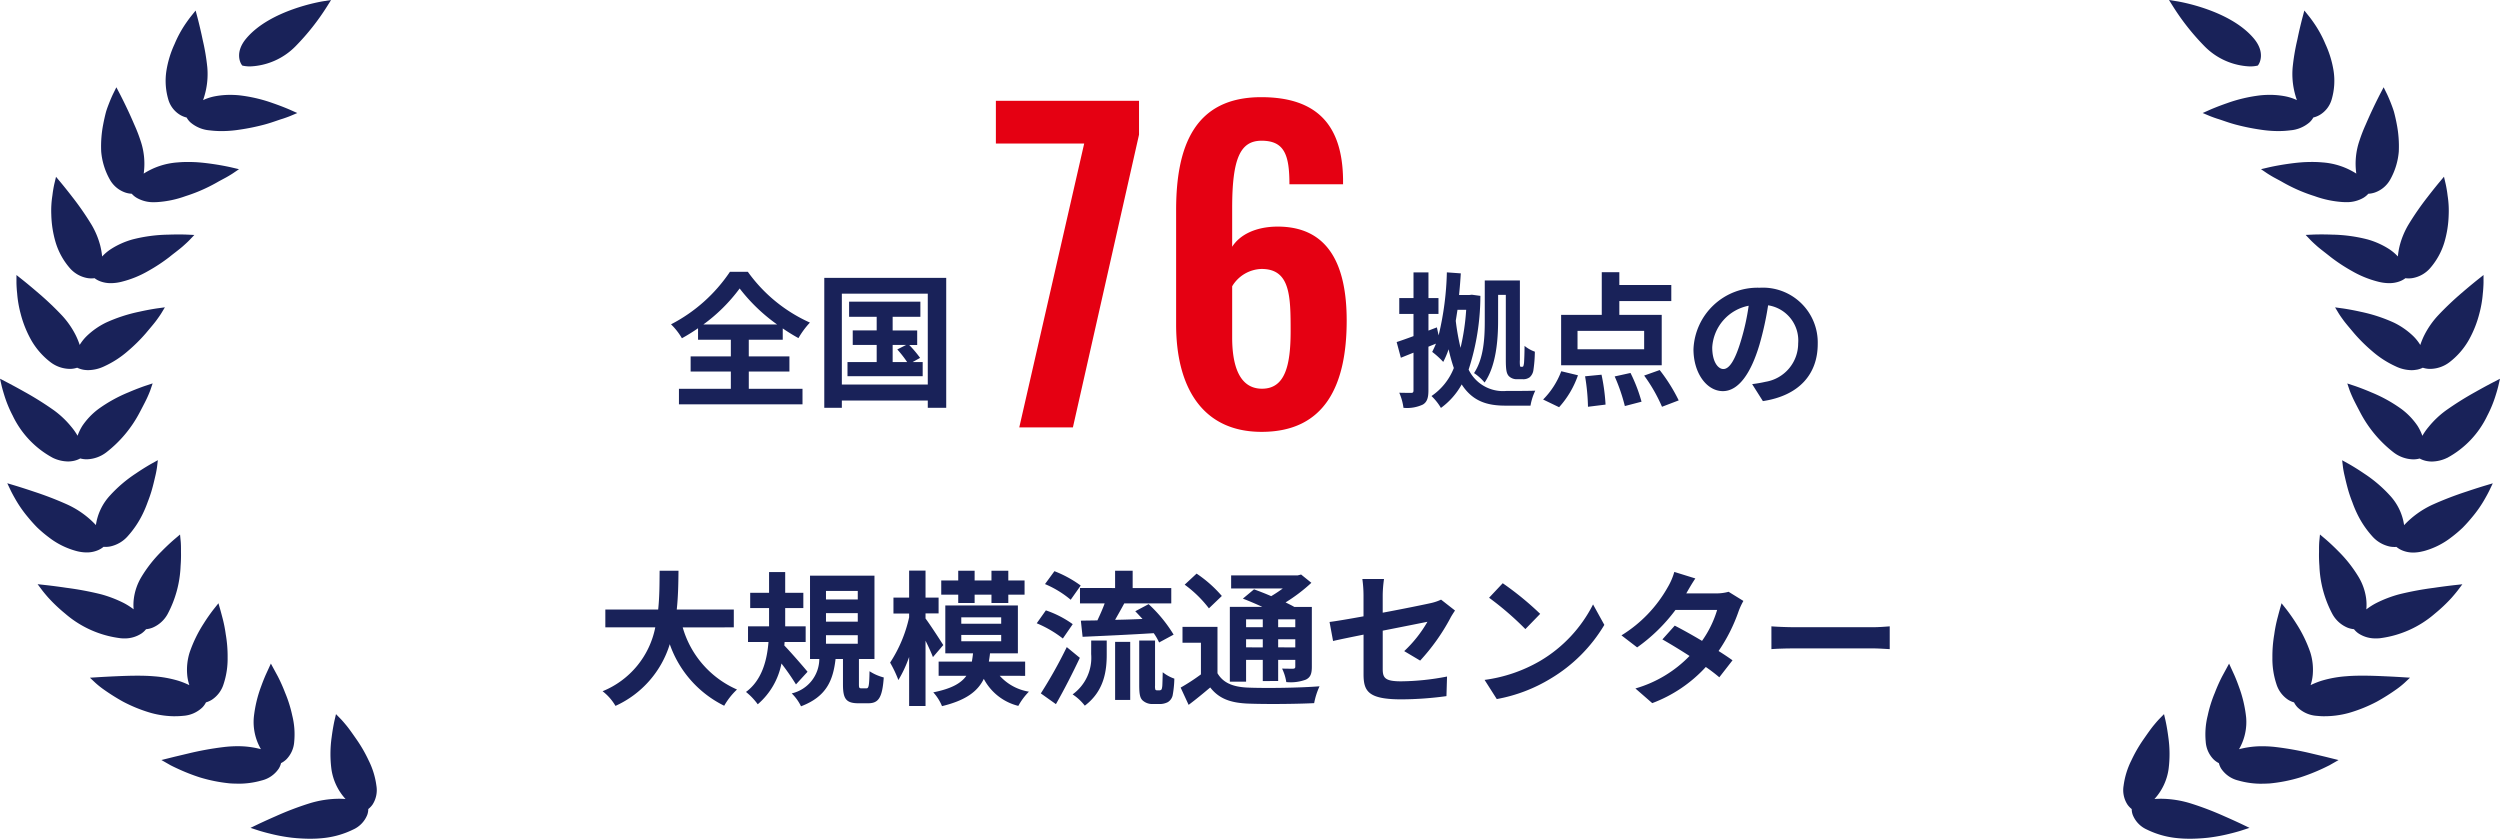 <svg xmlns="http://www.w3.org/2000/svg" width="310" height="104" viewBox="0 0 310 104"><g transform="translate(-528 -814)"><g transform="translate(-16 -0.573)"><path d="M271.494,126.2a14.485,14.485,0,0,1-1.537-.078,10.883,10.883,0,0,1-3.752-1.063,3.351,3.351,0,0,1-1.746-1.82,2.177,2.177,0,0,1-.127-.721,2.525,2.525,0,0,1-.533-.562,3.308,3.308,0,0,1-.474-2.327,9.854,9.854,0,0,1,.972-3.155,17.415,17.415,0,0,1,1.5-2.6c.536-.77.976-1.4,1.334-1.818.36-.439.6-.687.6-.687l.607-.62.188.808c.008.036.2.889.349,2.061a14.716,14.716,0,0,1,.029,3.949,6.949,6.949,0,0,1-1.751,3.709c.273-.021.543-.032.816-.032a12.746,12.746,0,0,1,3.714.588,38.081,38.081,0,0,1,4.165,1.593c1.25.546,2.182.992,2.182.992l.907.435-.967.317s-.453.149-1.2.339l-.135.033a21.191,21.191,0,0,1-2.841.534,22.783,22.783,0,0,1-2.3.129Zm9.026-6.825c.313,0,.628-.011.954-.032a19.062,19.062,0,0,0,3.754-.748,23.96,23.96,0,0,0,2.779-1.095c.344-.16.62-.3.828-.4l1.146-.655-1.661-.413-1.682-.4a38.388,38.388,0,0,0-4.435-.8,14.79,14.79,0,0,0-1.639-.1,11.165,11.165,0,0,0-2.926.369,6.709,6.709,0,0,0,.883-3.951,15.666,15.666,0,0,0-.918-3.859c-.2-.566-.4-1.052-.556-1.405l-.641-1.4-.864,1.592a20.06,20.06,0,0,0-.9,2.021,15.669,15.669,0,0,0-.884,2.819,9.615,9.615,0,0,0-.247,3.262,3.435,3.435,0,0,0,.986,2.194,2.658,2.658,0,0,0,.647.455,2.278,2.278,0,0,0,.286.684,3.552,3.552,0,0,0,2.116,1.467,10.341,10.341,0,0,0,2.968.4Zm7.757-8.364a11.392,11.392,0,0,0,2.948-.4,18.235,18.235,0,0,0,3.51-1.412,25.854,25.854,0,0,0,2.48-1.567,10.78,10.78,0,0,0,.952-.767l.675-.634-.975-.062s-1.026-.066-2.414-.125c-.692-.03-1.6-.064-2.516-.064-.785,0-1.448.025-2.024.075a14.138,14.138,0,0,0-3.031.552,10.078,10.078,0,0,0-1.367.547,5.6,5.6,0,0,0,.27-1.341,7.2,7.2,0,0,0-.3-2.7,16.452,16.452,0,0,0-1.753-3.607,21.658,21.658,0,0,0-1.25-1.786L282.912,97l-.243.863s-.089.317-.222.833a16.779,16.779,0,0,0-.436,2.148,16.216,16.216,0,0,0-.233,2.92,9.952,9.952,0,0,0,.489,3.23,3.6,3.6,0,0,0,1.465,1.977,2.761,2.761,0,0,0,.731.323,2.424,2.424,0,0,0,.439.623,3.788,3.788,0,0,0,2.4,1.047,9.231,9.231,0,0,0,.979.051Zm6.761-9.663a12.866,12.866,0,0,0,6.893-3.067,19.391,19.391,0,0,0,2.093-1.984c.479-.547.747-.9.747-.9l.563-.75-1,.11s-1.039.114-2.4.312l-.172.025a38.483,38.483,0,0,0-4.279.8,14.923,14.923,0,0,0-2.831,1.085,8.33,8.33,0,0,0-1.228.783A6.145,6.145,0,0,0,293.4,96.4a6.947,6.947,0,0,0-.9-2.6,16.319,16.319,0,0,0-2.515-3.219c-.877-.895-1.59-1.5-1.619-1.524l-.69-.582-.083.847s-.032.332-.034.894l0,.431a17.194,17.194,0,0,0,.048,1.733,13.754,13.754,0,0,0,1.623,5.981,3.812,3.812,0,0,0,1.872,1.671,2.877,2.877,0,0,0,.79.185,2.574,2.574,0,0,0,.567.53,3.768,3.768,0,0,0,2.185.611C294.77,101.36,294.9,101.356,295.039,101.346Zm5.454-10.8a9.64,9.64,0,0,0,3.451-1.707,15.442,15.442,0,0,0,1.447-1.226c.394-.4.787-.84,1.164-1.3a14.986,14.986,0,0,0,1.609-2.326c.355-.621.542-1.019.542-1.019l.4-.841-.964.288s-1,.3-2.34.752a42.251,42.251,0,0,0-4.124,1.59,11.315,11.315,0,0,0-3.568,2.559,6.823,6.823,0,0,0-1.778-3.7,16.661,16.661,0,0,0-3.188-2.706c-1.053-.718-1.881-1.18-1.916-1.2l-.8-.443.1.837s.038.33.157.884l.08.343c.113.487.254,1.091.45,1.766.137.457.295.912.465,1.339a14.014,14.014,0,0,0,.593,1.432,11.825,11.825,0,0,0,1.866,2.8,4.01,4.01,0,0,0,2.2,1.3,3.04,3.04,0,0,0,.56.053c.1,0,.183,0,.258-.012a2.751,2.751,0,0,0,.672.417,3.547,3.547,0,0,0,1.436.287A5.037,5.037,0,0,0,300.494,90.541Zm2.952-11.57a11.611,11.611,0,0,0,4.983-5.241,14.868,14.868,0,0,0,1.053-2.574c.213-.673.311-1.1.311-1.1l.208-.9-.886.459s-.913.472-2.089,1.136a39.389,39.389,0,0,0-3.718,2.327,11.408,11.408,0,0,0-2.118,2,7.635,7.635,0,0,0-.814,1.154,6.329,6.329,0,0,0-.6-1.239,8.69,8.69,0,0,0-1.966-2.062,17.991,17.991,0,0,0-3.737-2.076c-1.187-.512-2.1-.815-2.137-.828l-.87-.287.272.8s.108.317.338.826c.2.453.51,1.045.87,1.731l.134.255a15.136,15.136,0,0,0,4.11,4.923,4.178,4.178,0,0,0,2.451.878,2.956,2.956,0,0,0,.8-.107,2.873,2.873,0,0,0,.749.287,3.442,3.442,0,0,0,.776.088A4.487,4.487,0,0,0,303.445,78.972Zm-3.787-10.932a2.864,2.864,0,0,0,.772-.252,2.955,2.955,0,0,0,.8.146l.152,0a4.024,4.024,0,0,0,2.369-.839,9.181,9.181,0,0,0,2.407-2.785,13.594,13.594,0,0,0,1.288-3.252,13.812,13.812,0,0,0,.424-2.468l.025-.242c.061-.7.063-1.132.063-1.132l0-.923-.769.612s-.79.629-1.793,1.491a37.337,37.337,0,0,0-3.116,2.954,10.663,10.663,0,0,0-1.639,2.355,9.216,9.216,0,0,0-.525,1.266,5.579,5.579,0,0,0-.871-1.1,9.339,9.339,0,0,0-2.379-1.663,19.376,19.376,0,0,0-4.13-1.353c-1.274-.287-2.234-.419-2.274-.425l-.911-.124.439.729s.175.291.508.744c.249.356.614.79,1.037,1.292l.392.467a20.467,20.467,0,0,0,2.192,2.171,12.031,12.031,0,0,0,2.953,1.914,4.719,4.719,0,0,0,1.971.472A3.406,3.406,0,0,0,299.659,68.039ZM297.574,57.08a2.733,2.733,0,0,0,.7-.387,2.763,2.763,0,0,0,.393.027,3.179,3.179,0,0,0,.419-.028,3.754,3.754,0,0,0,2.276-1.273,8.684,8.684,0,0,0,1.738-3.163,13.231,13.231,0,0,0,.537-3.408,12.038,12.038,0,0,0-.133-2.391l-.043-.339c-.1-.691-.2-1.113-.2-1.113l-.208-.894-.61.73s-.631.755-1.416,1.776a35.273,35.273,0,0,0-2.382,3.443,10.059,10.059,0,0,0-1.083,2.6A9.439,9.439,0,0,0,297.335,54a5.8,5.8,0,0,0-1.1-.925,9.862,9.862,0,0,0-2.7-1.2,18.931,18.931,0,0,0-4.368-.583c-.485-.019-.925-.025-1.289-.025-.641,0-1.046.018-1.046.018l-.933.043.608.638s.24.253.673.634c.269.252.63.533,1.047.859.24.188.5.389.763.6a21.225,21.225,0,0,0,2.635,1.737,12.657,12.657,0,0,0,3.322,1.345,5.568,5.568,0,0,0,1.306.168A3.675,3.675,0,0,0,297.574,57.08Zm-4.505-10.356a2.551,2.551,0,0,0,.6-.5,3,3,0,0,0,.8-.15,3.513,3.513,0,0,0,1.938-1.646,8.517,8.517,0,0,0,1.044-3.443,14.3,14.3,0,0,0-.259-3.423q-.136-.727-.34-1.5c-.122-.4-.259-.758-.379-1.065l-.039-.1c-.261-.657-.455-1.051-.455-1.051l-.408-.827-.428.819s-.445.852-.98,1.99c-.271.572-.552,1.206-.833,1.857a19.257,19.257,0,0,0-.759,1.959,8.822,8.822,0,0,0-.389,4.081,8.955,8.955,0,0,0-4.227-1.39c-.387-.036-.813-.054-1.269-.054-.305,0-.615.008-.927.023-.82.045-1.636.154-2.179.233-1.31.193-2.257.414-2.3.424l-.916.216.756.513s.3.2.828.5l.9.484c.339.2.726.411,1.152.625a19.7,19.7,0,0,0,2.98,1.209,12.706,12.706,0,0,0,3.52.745c.13.007.254.011.375.011A4.1,4.1,0,0,0,293.069,46.724Zm-9.086-8.364a4.177,4.177,0,0,0,2.4-.992,2.338,2.338,0,0,0,.469-.6,2.938,2.938,0,0,0,.754-.293,3.286,3.286,0,0,0,1.525-1.961,8.2,8.2,0,0,0,.233-3.533,12.581,12.581,0,0,0-1.019-3.334,14.13,14.13,0,0,0-1.333-2.471c-.4-.593-.686-.943-.686-.943l-.587-.731-.233.876s-.243.914-.51,2.13l-.134.64a26.645,26.645,0,0,0-.571,3.391,9.536,9.536,0,0,0,.159,2.762,10.023,10.023,0,0,0,.365,1.311,6.219,6.219,0,0,0-1.414-.466,10.055,10.055,0,0,0-1.954-.186c-.351,0-.712.017-1.075.05a18.576,18.576,0,0,0-4.229.985c-1.242.429-2.121.819-2.158.836l-.854.38.864.364s.335.141.935.34c.223.065.47.151.743.244.436.15.931.32,1.493.472a26.758,26.758,0,0,0,3.186.651,14.4,14.4,0,0,0,2.148.169A11.574,11.574,0,0,0,283.983,38.361Zm-4.989-7.927a3.942,3.942,0,0,0,.793-.067l.186-.041.1-.147c.038-.057.909-1.413-.6-3.211-2.98-3.543-9.293-4.574-9.56-4.616l-.956-.151.476.76a29.337,29.337,0,0,0,3.934,4.98,8.36,8.36,0,0,0,5.633,2.495ZM38.506,126.2a14.491,14.491,0,0,0,1.537-.078,10.886,10.886,0,0,0,3.752-1.063,3.355,3.355,0,0,0,1.746-1.82,2.187,2.187,0,0,0,.126-.721,2.526,2.526,0,0,0,.534-.562,3.31,3.31,0,0,0,.474-2.327,9.864,9.864,0,0,0-.972-3.155,17.414,17.414,0,0,0-1.5-2.6c-.536-.77-.976-1.4-1.334-1.818-.36-.439-.6-.687-.6-.687l-.607-.62-.188.808c-.008.036-.2.889-.349,2.061a14.736,14.736,0,0,0-.029,3.949,6.949,6.949,0,0,0,1.751,3.709c-.273-.021-.543-.032-.816-.032a12.744,12.744,0,0,0-3.714.588,38.081,38.081,0,0,0-4.165,1.593c-1.25.546-2.182.992-2.182.992l-.907.435.966.317s.453.149,1.2.339l.135.033a21.191,21.191,0,0,0,2.841.534,22.769,22.769,0,0,0,2.3.129Zm-9.026-6.825a10.343,10.343,0,0,0,2.968-.4,3.552,3.552,0,0,0,2.116-1.467,2.279,2.279,0,0,0,.286-.684,2.667,2.667,0,0,0,.647-.455,3.432,3.432,0,0,0,.985-2.194,9.615,9.615,0,0,0-.246-3.262,15.7,15.7,0,0,0-.884-2.819,20.147,20.147,0,0,0-.9-2.021l-.864-1.592-.641,1.4c-.153.353-.353.839-.557,1.405a15.666,15.666,0,0,0-.917,3.859,6.706,6.706,0,0,0,.883,3.951,11.171,11.171,0,0,0-2.926-.369,14.8,14.8,0,0,0-1.639.1,38.38,38.38,0,0,0-4.434.8l-1.682.4-1.661.413,1.147.655c.209.107.484.243.828.4a23.958,23.958,0,0,0,2.779,1.095,19.056,19.056,0,0,0,3.754.748c.326.022.641.032.954.032Zm-7.758-8.364a9.231,9.231,0,0,0,.979-.051,3.789,3.789,0,0,0,2.4-1.047,2.446,2.446,0,0,0,.439-.623,2.767,2.767,0,0,0,.731-.323,3.6,3.6,0,0,0,1.465-1.977,9.952,9.952,0,0,0,.489-3.23,16.173,16.173,0,0,0-.234-2.92,16.787,16.787,0,0,0-.436-2.148c-.134-.516-.223-.833-.223-.833L27.088,97l-.577.724a21.776,21.776,0,0,0-1.25,1.786,16.471,16.471,0,0,0-1.752,3.607,7.192,7.192,0,0,0-.3,2.7,5.617,5.617,0,0,0,.271,1.341,10.077,10.077,0,0,0-1.367-.547,14.148,14.148,0,0,0-3.032-.552c-.576-.05-1.238-.075-2.024-.075-.914,0-1.824.034-2.516.064-1.388.06-2.415.125-2.415.125l-.974.062.675.634a10.7,10.7,0,0,0,.952.767,25.853,25.853,0,0,0,2.48,1.567,18.212,18.212,0,0,0,3.51,1.412,11.389,11.389,0,0,0,2.948.4Zm-6.365-9.65a3.768,3.768,0,0,0,2.185-.611,2.585,2.585,0,0,0,.567-.53,2.88,2.88,0,0,0,.79-.185,3.812,3.812,0,0,0,1.872-1.671,13.766,13.766,0,0,0,1.623-5.981,17.33,17.33,0,0,0,.048-1.733l0-.431c0-.562-.034-.894-.034-.894l-.083-.847-.689.582c-.03.025-.742.629-1.62,1.524A16.351,16.351,0,0,0,17.5,93.8a6.945,6.945,0,0,0-.9,2.6,6.144,6.144,0,0,0-.029,1.353,8.324,8.324,0,0,0-1.227-.783,14.932,14.932,0,0,0-2.831-1.085,38.507,38.507,0,0,0-4.28-.8l-.171-.025c-1.36-.2-2.4-.312-2.4-.312l-1-.11.563.75s.268.357.747.9a19.345,19.345,0,0,0,2.093,1.984,12.866,12.866,0,0,0,6.893,3.067C15.1,101.356,15.23,101.36,15.357,101.36ZM10.737,90.7a3.548,3.548,0,0,0,1.437-.287A2.738,2.738,0,0,0,12.845,90c.075.007.161.012.258.012a3.048,3.048,0,0,0,.56-.053,4.011,4.011,0,0,0,2.2-1.3,11.836,11.836,0,0,0,1.865-2.8,14.02,14.02,0,0,0,.594-1.432c.169-.427.328-.882.465-1.339.2-.675.336-1.279.45-1.766l.08-.343c.118-.555.157-.884.157-.884l.1-.837-.8.443c-.035.02-.863.482-1.916,1.2a16.648,16.648,0,0,0-3.188,2.706,6.823,6.823,0,0,0-1.778,3.7A11.313,11.313,0,0,0,8.324,84.75,42.167,42.167,0,0,0,4.2,83.16c-1.343-.454-2.339-.752-2.339-.752L.9,82.119l.4.841s.187.4.542,1.019A15.056,15.056,0,0,0,3.443,86.3c.378.463.77.9,1.164,1.3a15.5,15.5,0,0,0,1.448,1.226,9.64,9.64,0,0,0,3.451,1.707A5.034,5.034,0,0,0,10.737,90.7ZM8.428,79.419a3.448,3.448,0,0,0,.776-.088,2.876,2.876,0,0,0,.749-.287,2.957,2.957,0,0,0,.8.107,4.178,4.178,0,0,0,2.451-.878,15.136,15.136,0,0,0,4.11-4.923l.134-.255c.36-.686.671-1.278.87-1.731.23-.51.338-.826.338-.826l.272-.8-.869.287c-.039.013-.95.316-2.137.828a17.983,17.983,0,0,0-3.737,2.076,8.7,8.7,0,0,0-1.966,2.062,6.333,6.333,0,0,0-.6,1.239,7.6,7.6,0,0,0-.814-1.154,11.409,11.409,0,0,0-2.118-2,39.393,39.393,0,0,0-3.718-2.327C1.8,70.09.886,69.617.886,69.617L0,69.158l.207.9s.1.423.311,1.1A14.871,14.871,0,0,0,1.572,73.73a11.611,11.611,0,0,0,4.983,5.241A4.485,4.485,0,0,0,8.428,79.419Zm2.526-11.325a4.718,4.718,0,0,0,1.97-.472,12.042,12.042,0,0,0,2.954-1.914,20.507,20.507,0,0,0,2.192-2.171l.392-.467c.423-.5.789-.936,1.037-1.292.333-.454.509-.744.509-.744l.439-.729-.911.124c-.04.006-1,.138-2.274.425a19.376,19.376,0,0,0-4.13,1.353,9.34,9.34,0,0,0-2.379,1.663,5.593,5.593,0,0,0-.871,1.1,9.156,9.156,0,0,0-.524-1.266,10.665,10.665,0,0,0-1.64-2.355A37.34,37.34,0,0,0,4.6,58.4c-1-.862-1.793-1.491-1.793-1.491L2.04,56.3l0,.923s0,.433.063,1.132l.025.242a13.851,13.851,0,0,0,.423,2.468,13.6,13.6,0,0,0,1.288,3.252A9.18,9.18,0,0,0,6.251,67.1a4.026,4.026,0,0,0,2.369.839l.152,0a2.951,2.951,0,0,0,.8-.146,2.874,2.874,0,0,0,.773.252A3.4,3.4,0,0,0,10.955,68.094ZM13.748,57.31a5.564,5.564,0,0,0,1.306-.168A12.651,12.651,0,0,0,18.376,55.8a21.2,21.2,0,0,0,2.635-1.737c.265-.216.523-.417.763-.6.417-.326.778-.607,1.046-.859.433-.381.673-.634.673-.634l.607-.638-.932-.043s-.405-.018-1.046-.018c-.364,0-.8.006-1.289.025a18.927,18.927,0,0,0-4.368.583,9.863,9.863,0,0,0-2.7,1.2,5.809,5.809,0,0,0-1.1.925,9.317,9.317,0,0,0-.229-1.333,10.072,10.072,0,0,0-1.082-2.6,35.271,35.271,0,0,0-2.382-3.443c-.785-1.02-1.416-1.776-1.416-1.776l-.61-.73L6.738,45s-.1.423-.2,1.113l-.043.339a12.036,12.036,0,0,0-.133,2.391A13.209,13.209,0,0,0,6.9,52.256a8.69,8.69,0,0,0,1.738,3.163,3.756,3.756,0,0,0,2.276,1.273,3.19,3.19,0,0,0,.42.028,2.763,2.763,0,0,0,.393-.027,2.726,2.726,0,0,0,.7.387A3.673,3.673,0,0,0,13.748,57.31Zm5.382-10.041q.18,0,.374-.011a12.706,12.706,0,0,0,3.52-.745A19.742,19.742,0,0,0,26,45.3c.426-.214.813-.426,1.152-.625l.9-.484c.532-.3.828-.5.828-.5l.756-.513-.916-.216c-.039-.009-.987-.231-2.3-.424-.543-.078-1.359-.188-2.179-.233-.312-.015-.621-.023-.927-.023-.456,0-.882.018-1.269.054a8.957,8.957,0,0,0-4.227,1.39,8.816,8.816,0,0,0-.389-4.081,19.254,19.254,0,0,0-.759-1.959c-.281-.651-.561-1.285-.832-1.857-.535-1.139-.98-1.99-.98-1.99l-.428-.819-.408.827s-.195.394-.456,1.051l-.039.1c-.119.307-.257.662-.379,1.065q-.2.768-.34,1.5a14.316,14.316,0,0,0-.26,3.423A8.524,8.524,0,0,0,13.6,44.427a3.516,3.516,0,0,0,1.938,1.646,2.993,2.993,0,0,0,.8.15,2.551,2.551,0,0,0,.6.5A4.1,4.1,0,0,0,19.129,47.269ZM27.5,38.453a14.4,14.4,0,0,0,2.148-.169,26.751,26.751,0,0,0,3.185-.651c.562-.152,1.057-.322,1.493-.472.273-.094.52-.179.743-.244.6-.2.935-.34.935-.34l.863-.364-.854-.38c-.037-.017-.917-.407-2.158-.836a18.574,18.574,0,0,0-4.23-.985c-.363-.034-.724-.05-1.075-.05a10.055,10.055,0,0,0-1.954.186,6.205,6.205,0,0,0-1.414.466,10.089,10.089,0,0,0,.365-1.311,9.552,9.552,0,0,0,.159-2.762,26.643,26.643,0,0,0-.571-3.391L25,26.512c-.268-1.216-.51-2.13-.51-2.13l-.233-.876-.587.731s-.281.35-.686.943a14.159,14.159,0,0,0-1.333,2.471,12.566,12.566,0,0,0-1.018,3.334,8.194,8.194,0,0,0,.233,3.533,3.286,3.286,0,0,0,1.525,1.961,2.943,2.943,0,0,0,.753.293,2.352,2.352,0,0,0,.469.6,4.175,4.175,0,0,0,2.4.992A11.586,11.586,0,0,0,27.5,38.453Zm3.509-8.019a8.361,8.361,0,0,0,5.633-2.495,29.364,29.364,0,0,0,3.934-4.98l.476-.76-.956.151c-.267.042-6.58,1.074-9.56,4.616-1.513,1.8-.642,3.154-.6,3.211l.1.147.185.041a3.949,3.949,0,0,0,.794.067Z" transform="translate(544 792.375)" fill="#192259"/></g><g transform="translate(20.789)"><path d="M-64.008-8.208v-2.214h-7.074c.18-1.674.2-3.33.216-4.806h-2.34c-.018,1.476,0,3.114-.18,4.806h-6.552v2.214h6.192A10.791,10.791,0,0,1-80.28-.288a6.342,6.342,0,0,1,1.6,1.818,12.39,12.39,0,0,0,6.732-7.65A13.426,13.426,0,0,0-65.2,1.512,8.614,8.614,0,0,1-63.612-.5a12.011,12.011,0,0,1-6.732-7.7ZM-54.864-2.7c-.4-.5-2.124-2.484-2.88-3.258l.036-.432h2.61V-8.334h-2.538V-10.6h2.25v-1.89h-2.25v-2.574h-2v2.574h-2.34v1.89h2.34v2.268h-2.61V-6.39h2.538c-.18,2.268-.81,4.734-2.79,6.192a7.771,7.771,0,0,1,1.458,1.53A8.887,8.887,0,0,0-58.1-3.726a29.113,29.113,0,0,1,1.8,2.592Zm2.286-4.536h3.942v1.062h-3.942Zm0-2.736h3.942V-8.91h-3.942Zm0-2.754h3.942v1.062h-3.942ZM-48.186-.648c-.27,0-.306-.054-.306-.54v-3.1h1.926V-14.616h-7.992V-4.284h1.152a4.413,4.413,0,0,1-3.42,4.266,5.681,5.681,0,0,1,1.152,1.6C-52.506.378-51.7-1.638-51.39-4.284h.918v3.132c0,1.764.342,2.358,1.926,2.358h1.188c1.278,0,1.764-.648,1.944-3.2a6.033,6.033,0,0,1-1.764-.774c-.036,1.89-.108,2.124-.4,2.124ZM-36.18-11.232h2.034v-1.026h2.088v1.026h2.088v-1.026h2.016v-1.764H-29.97v-1.206h-2.088v1.206h-2.088v-1.206H-36.18v1.206h-2.106v1.764h2.106Zm-1.854,5.22c-.324-.522-1.656-2.574-2.2-3.294v-.63h1.62V-11.9h-1.62v-3.348h-2.034V-11.9h-1.944v1.98h1.944v.468a16.929,16.929,0,0,1-2.358,5.616A14.77,14.77,0,0,1-43.6-1.674a15.26,15.26,0,0,0,1.332-2.862V1.548h2.034v-8.1c.378.756.72,1.512.918,2.034Zm2.232-1.26h4.95v.792H-35.8Zm0-2.178h4.95v.792H-35.8Zm7.92,7.254V-3.96h-4.5c.054-.342.108-.666.144-1.026h3.456v-5.94h-9v5.94h3.438c-.036.36-.09.7-.144,1.026H-38.61V-2.2h3.438c-.666.936-1.854,1.6-4.1,2.052a5.719,5.719,0,0,1,1.08,1.71c2.97-.72,4.428-1.836,5.184-3.384A6.634,6.634,0,0,0-28.728,1.53,7.9,7.9,0,0,1-27.414-.234,6.207,6.207,0,0,1-31.032-2.2Zm6.8-10.89v1.908h3.06c-.252.7-.594,1.458-.9,2.106-.756.018-1.44.018-2.052.036l.216,2c2.376-.108,5.67-.252,8.82-.45a6.638,6.638,0,0,1,.666,1.152l1.8-.972a17.346,17.346,0,0,0-3.1-3.78l-1.656.882c.288.288.594.63.9.954-1.152.054-2.322.09-3.4.108.36-.63.756-1.332,1.134-2.034h5.832v-1.908h-4.788v-2.142h-2.178v2.142Zm.09-.306a14.232,14.232,0,0,0-3.258-1.782l-1.17,1.6a12.361,12.361,0,0,1,3.186,1.944Zm-.99,4.788a12.559,12.559,0,0,0-3.33-1.71l-1.134,1.6a13.98,13.98,0,0,1,3.24,1.89Zm-.738,2.844A57.19,57.19,0,0,1-25.938-.018l1.872,1.332C-23.058-.45-22-2.52-21.1-4.428Zm3.024.864a5.6,5.6,0,0,1-2.3,5,6.266,6.266,0,0,1,1.512,1.4c2.412-1.818,2.718-4.338,2.718-6.336V-6.57h-1.926Zm2.97,5.688h1.872v-7.2h-1.872ZM-11.538-.4a.258.258,0,0,1-.2-.09,1.57,1.57,0,0,1-.036-.5V-6.57h-1.962v5.526c0,1.206.126,1.6.414,1.89A1.776,1.776,0,0,0-12.1,1.3h.918a2.171,2.171,0,0,0,.99-.234,1.346,1.346,0,0,0,.594-.81,12.646,12.646,0,0,0,.216-2.106,4.85,4.85,0,0,1-1.44-.792c-.018.81-.036,1.44-.054,1.71-.036.288-.072.432-.144.468A.332.332,0,0,1-11.25-.4ZM1.584-9.2v.972H-.486V-9.2Zm4.032.972H3.492V-9.2H5.616Zm-2.124,2.5V-6.732H5.616v1.008Zm-3.978,0V-6.732h2.07v1.008Zm0,1.548h2.07v2.628H3.492V-4.176H5.616v.828c0,.18-.054.252-.27.27-.18,0-.81,0-1.368-.018A5.853,5.853,0,0,1,4.5-1.422a5.417,5.417,0,0,0,2.43-.306c.576-.288.738-.738.738-1.6v-7.416H5.49c-.306-.18-.684-.36-1.08-.558a20.488,20.488,0,0,0,3.2-2.43L6.336-14.76l-.414.108H-2.34v1.62H4.068a16.631,16.631,0,0,1-1.44.954C1.89-12.4,1.134-12.69.5-12.924L-.882-11.772c.738.288,1.6.648,2.412,1.026H-2.5v9.27H-.486ZM-3.492-12.1a15.417,15.417,0,0,0-3.132-2.772L-8.1-13.5a14.612,14.612,0,0,1,3.006,2.934Zm-.54,3.834H-8.37V-6.3h2.286v3.924A24.776,24.776,0,0,1-8.6-.738l.99,2.142C-6.606.648-5.76-.054-4.932-.756c1.08,1.386,2.5,1.908,4.662,2,2.2.09,6.012.054,8.226-.054A8.845,8.845,0,0,1,8.622-.9C6.156-.7,1.89-.648-.252-.738-2.088-.81-3.33-1.314-4.032-2.52ZM21.1-4.086a25.309,25.309,0,0,0,3.726-5.238c.162-.324.432-.72.594-.972l-1.728-1.35a5.874,5.874,0,0,1-1.278.432c-.81.18-3.33.7-5.958,1.188V-12.15a14.816,14.816,0,0,1,.162-2.052H13.932a15.089,15.089,0,0,1,.144,2.052v2.574c-1.782.324-3.366.594-4.212.7L10.3-6.516c.756-.18,2.178-.468,3.78-.792v4.914c0,2.124.594,3.114,4.7,3.114a42.311,42.311,0,0,0,5.58-.4l.072-2.43a30.925,30.925,0,0,1-5.688.594c-1.962,0-2.286-.4-2.286-1.512v-4.77c2.556-.5,4.986-.99,5.544-1.1a15.635,15.635,0,0,1-2.88,3.636ZM31.338-13.68l-1.692,1.8a37.426,37.426,0,0,1,4.5,3.888l1.836-1.89A37.8,37.8,0,0,0,31.338-13.68ZM29.088-1.692,30.6.684a19.493,19.493,0,0,0,6.678-2.538,19.14,19.14,0,0,0,6.66-6.66l-1.4-2.538a17.068,17.068,0,0,1-6.552,7A18.552,18.552,0,0,1,29.088-1.692ZM59.346-12.618a5.715,5.715,0,0,1-1.566.2H54.09l.018-.018c.216-.378.684-1.206,1.116-1.836l-2.61-.81a7.964,7.964,0,0,1-.81,1.89,16.476,16.476,0,0,1-5.742,5.976l1.944,1.494a21.183,21.183,0,0,0,4.752-4.644h5.166a13.111,13.111,0,0,1-1.872,3.834c-1.206-.72-2.43-1.4-3.384-1.89l-1.53,1.71c.918.522,2.142,1.26,3.366,2.052A15.222,15.222,0,0,1,47.79-.63l2.088,1.818A17.18,17.18,0,0,0,56.52-3.294a20.843,20.843,0,0,1,1.674,1.278l1.638-2.106c-.45-.324-1.062-.738-1.728-1.152a20.72,20.72,0,0,0,2.484-4.932,8.468,8.468,0,0,1,.594-1.278Zm5.31,7.11c.666-.054,1.872-.09,2.9-.09H77.22c.756,0,1.674.072,2.106.09V-8.334c-.468.036-1.278.108-2.106.108H67.554c-.936,0-2.25-.054-2.9-.108Z" transform="translate(662.211 900)" fill="#192259"/><path d="M-19.4,0h6.65l8.2-36.3v-4.2H-22.3v5.3h10.95ZM10.65.55c7.9,0,10.55-5.85,10.55-13.8,0-6.8-2.2-11.75-8.75-11.65-2.55.05-4.5,1-5.45,2.5v-4.8c0-6.15,1-8.35,3.65-8.35,2.85,0,3.45,1.8,3.45,5.4h6.65v-.65c-.1-6.55-3.1-10.15-10.15-10.15C2.3-40.95.05-34.8.05-26.95v14.2C.05-5.2,3.15.55,10.65.55ZM10.7-4.8C7.85-4.8,7-7.75,7-11.15V-17.5a4.383,4.383,0,0,1,3.65-2.15c3.55,0,3.6,3.35,3.6,7.7C14.25-7.65,13.55-4.8,10.7-4.8Z" transform="translate(653 867)" fill="#e50012"/><path d="M-14.022-12.438h.954v8.01c0,1.4.108,1.746.36,2.052a1.382,1.382,0,0,0,1.008.4h.738a1.324,1.324,0,0,0,.864-.252,1.462,1.462,0,0,0,.45-.864,16.585,16.585,0,0,0,.18-2.3,4.209,4.209,0,0,1-1.278-.72c0,.918-.036,1.62-.054,1.962a2.142,2.142,0,0,1-.09.54.157.157,0,0,1-.162.09h-.126a.115.115,0,0,1-.126-.09,3.97,3.97,0,0,1-.018-.774V-14.22h-4.356V-9.2c0,2.016-.108,4.644-1.332,6.462A6.2,6.2,0,0,1-15.7-1.566c1.44-2.07,1.674-5.328,1.674-7.632Zm-3.96,1.854a28.108,28.108,0,0,1-.7,4.716,29.375,29.375,0,0,1-.594-3.348c.072-.45.144-.9.216-1.368Zm.7-1.872-.306.036h-1.278c.09-.882.162-1.782.216-2.682l-1.728-.126A36.7,36.7,0,0,1-21.4-7.416l-.216-.99-1.044.4v-2.07h1.242v-1.962h-1.242v-3.186h-1.854v3.186H-26.28v1.962h1.764v2.754c-.774.288-1.494.54-2.088.738l.522,1.944,1.566-.63v4.68c0,.234-.072.306-.288.306-.2,0-.846,0-1.476-.018a6.98,6.98,0,0,1,.522,1.872,4.626,4.626,0,0,0,2.394-.4c.522-.306.7-.828.7-1.764V-6.012l.936-.378c-.144.36-.306.7-.468,1.026a10.233,10.233,0,0,1,1.368,1.242,10.5,10.5,0,0,0,.666-1.566,21.986,21.986,0,0,0,.648,2.322A7.49,7.49,0,0,1-22.284.108a6.713,6.713,0,0,1,1.17,1.476A8.986,8.986,0,0,0-18.54-1.332C-17.19.756-15.39,1.3-13.122,1.3h3.114A6.96,6.96,0,0,1-9.414-.558C-10.1-.522-12.4-.522-13-.522a4.742,4.742,0,0,1-4.68-2.646,29.724,29.724,0,0,0,1.458-9.144ZM4.086-5.688H-4.176V-7.974H4.086ZM6.264-9.954H1.008v-1.71H7.452v-2H1.008v-1.584H-1.17v5.292H-6.21v6.246H6.264ZM-6.462,1.494a11.5,11.5,0,0,0,2.34-3.96l-2.07-.5A9.913,9.913,0,0,1-8.442.54ZM-3.24-2.34a25.765,25.765,0,0,1,.36,3.78L-.7,1.17a24.114,24.114,0,0,0-.5-3.708Zm3.672.018A22.3,22.3,0,0,1,1.692,1.35L3.762.81A19.537,19.537,0,0,0,2.394-2.754ZM4.086-2.43A19.9,19.9,0,0,1,6.3,1.44L8.37.648A21.035,21.035,0,0,0,6.012-3.114Zm9.828-.81c-.666,0-1.386-.882-1.386-2.682a5.589,5.589,0,0,1,4.518-5.166,28.612,28.612,0,0,1-.954,4.32C15.372-4.356,14.652-3.24,13.914-3.24ZM18.81.738c4.5-.684,6.8-3.348,6.8-7.092a6.8,6.8,0,0,0-7.2-6.966,7.949,7.949,0,0,0-8.208,7.632C10.206-2.682,11.88-.5,13.842-.5c1.944,0,3.492-2.2,4.554-5.8a38.738,38.738,0,0,0,1.062-4.842,4.412,4.412,0,0,1,3.726,4.716,4.826,4.826,0,0,1-4.05,4.77c-.468.108-.972.2-1.656.288Z" transform="translate(707 863)" fill="#192259"/><path d="M-13.572-8.766a20.736,20.736,0,0,0,4.5-4.464A21.693,21.693,0,0,0-4.428-8.766Zm5.634,5.832H-2.9V-4.806h-5.04v-2.07h4.212v-1.4A22.819,22.819,0,0,0-1.782-7.074,10.429,10.429,0,0,1-.36-9a19.023,19.023,0,0,1-7.7-6.3h-2.214a19.643,19.643,0,0,1-7.308,6.516,7.909,7.909,0,0,1,1.35,1.728,23.031,23.031,0,0,0,2-1.242v1.422h4.068v2.07h-4.986v1.872h4.986V-.792H-16.6V1.134H-1.278V-.792h-6.66ZM9.9-6.228h1.674l-1.1.558A13.7,13.7,0,0,1,11.7-4.1H9.9ZM12.366-4.1l.936-.522a13.892,13.892,0,0,0-1.35-1.6h.99v-1.8H9.9V-9.72h3.438v-1.872H4.5V-9.72H7.92v1.692H4.95v1.8H7.92V-4.1H4.3v1.746h9.324V-4.1ZM3.6-1.314V-12.582H14.256V-1.314ZM1.422-14.544V1.566H3.6v-.9H14.256v.9h2.286v-16.11Z" transform="translate(608 863)" fill="#192259"/></g></g></svg>